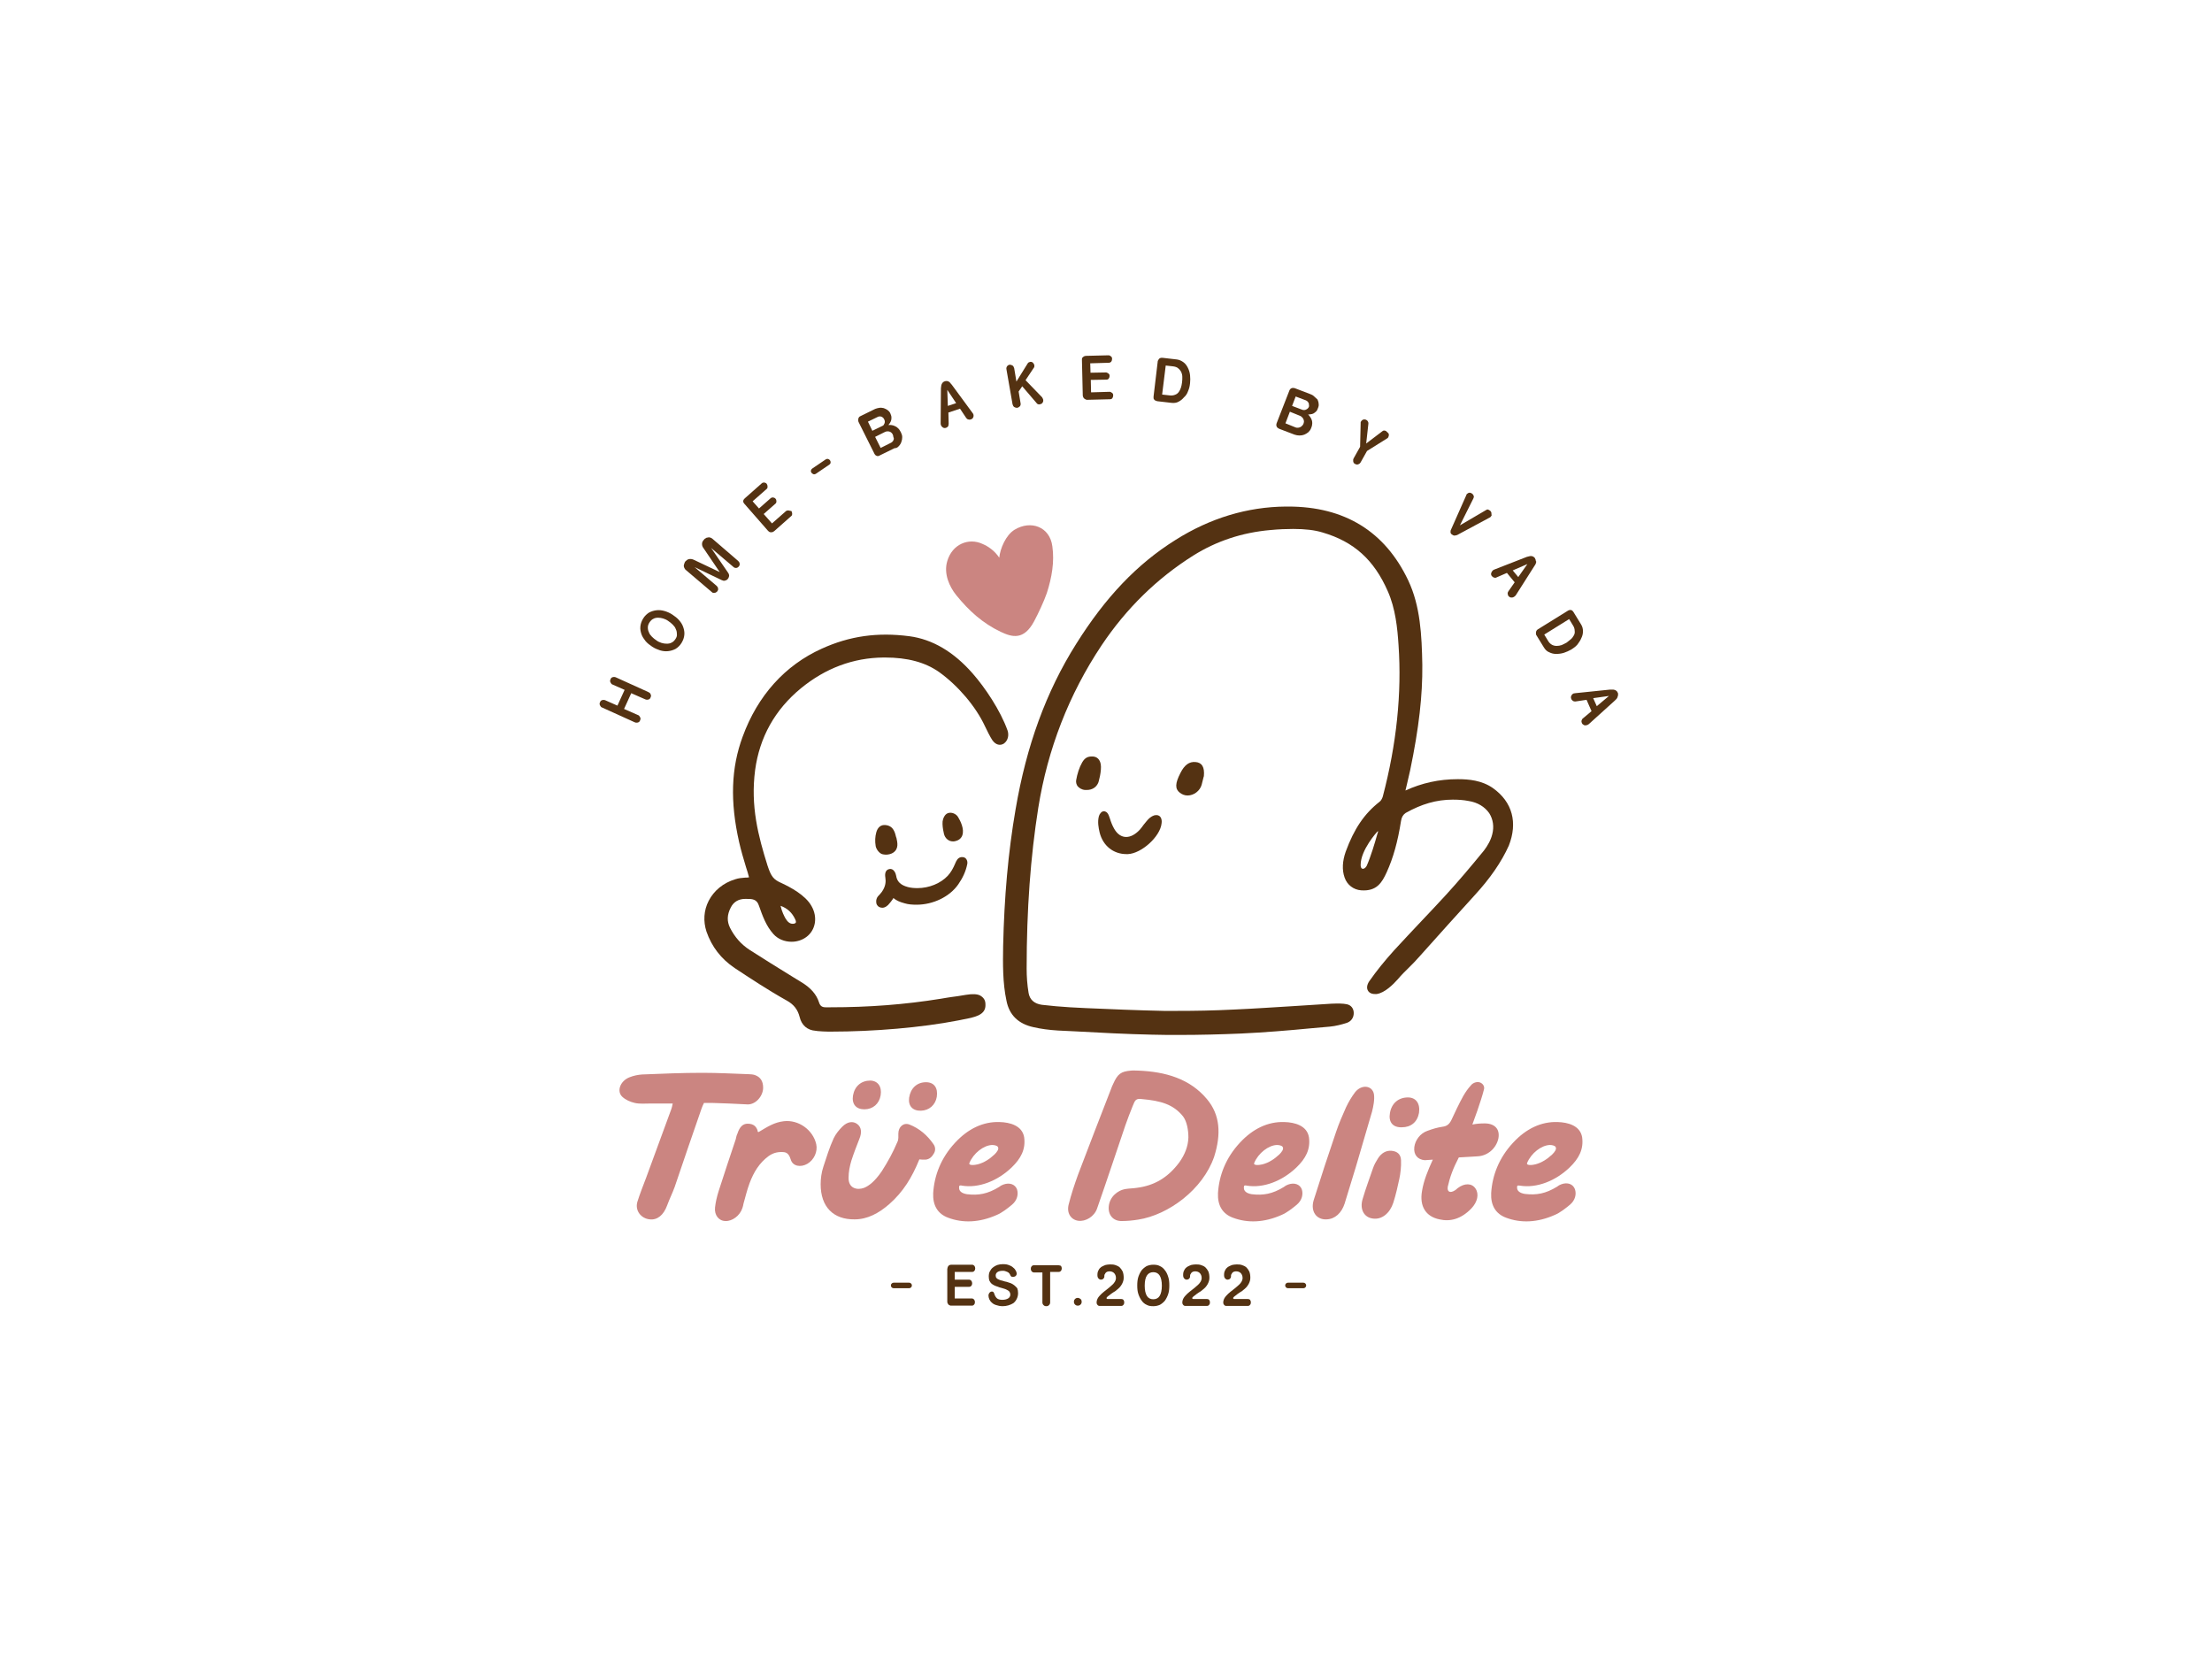<?xml version="1.0" encoding="UTF-8"?>
<!-- Generator: Adobe Illustrator 22.1.0, SVG Export Plug-In . SVG Version: 6.00 Build 0)  -->
<svg xmlns="http://www.w3.org/2000/svg" xmlns:xlink="http://www.w3.org/1999/xlink" version="1.1" id="Layer_1" x="0px" y="0px" viewBox="0 0 800 600" style="enable-background:new 0 0 800 600;" xml:space="preserve">
<style type="text/css">
	.st0{fill:#543212;}
	.st1{fill-rule:evenodd;clip-rule:evenodd;fill:#CB8581;}
</style>
<g>
	<g>
		<path class="st0" d="M234.5,250.3l-11.7-5.3c-0.4-0.2-0.8-0.2-1.2-0.1c-0.4,0.1-0.7,0.4-0.8,0.8c-0.2,0.4-0.2,0.7,0,1.1    c0.2,0.4,0.4,0.7,0.8,0.8l4.3,1.9l-2.6,5.7l-4.3-1.9c-0.4-0.2-0.8-0.2-1.2-0.1c-0.4,0.1-0.7,0.4-0.8,0.8c-0.2,0.4-0.2,0.7,0,1.1    c0.2,0.4,0.4,0.7,0.8,0.8l11.7,5.3c0.4,0.2,0.8,0.2,1.2,0.1c0.4-0.1,0.7-0.4,0.8-0.8c0.2-0.4,0.2-0.8,0-1.1    c-0.2-0.4-0.4-0.7-0.8-0.8l-5-2.2l2.6-5.7l5,2.2c0.4,0.2,0.8,0.2,1.2,0.1c0.4-0.1,0.7-0.4,0.8-0.8c0.2-0.4,0.2-0.8,0-1.1    C235.2,250.7,234.9,250.5,234.5,250.3z"></path>
		<path class="st0" d="M245.6,224.3c-0.7-0.8-1.5-1.4-2.4-2c-0.9-0.6-1.8-1-2.8-1.3c-1-0.3-2-0.4-2.9-0.3c-1,0.1-1.9,0.4-2.7,0.8    c-0.8,0.5-1.6,1.2-2.2,2.2c-0.6,1-0.9,1.9-1,2.9c-0.1,1,0.1,1.9,0.4,2.8c0.3,0.9,0.9,1.7,1.5,2.5c0.7,0.8,1.5,1.4,2.4,2    c0.9,0.6,1.9,1,2.8,1.3c1,0.3,2,0.4,2.9,0.3c1-0.1,1.9-0.4,2.7-0.8c0.8-0.5,1.6-1.2,2.2-2.2c0.6-1,0.9-1.9,1-2.9    c0.1-1-0.1-1.9-0.4-2.8C246.8,225.9,246.3,225.1,245.6,224.3z M244.3,231.1c-0.4,0.6-0.9,1.1-1.4,1.3c-0.5,0.3-1.1,0.4-1.8,0.4    c-0.6,0-1.3-0.1-1.9-0.3c-0.6-0.2-1.3-0.5-1.8-0.9c-0.6-0.4-1.1-0.8-1.6-1.3c-0.5-0.5-0.9-1-1.1-1.6c-0.3-0.6-0.4-1.1-0.4-1.8    c0-0.6,0.2-1.2,0.6-1.8c0.4-0.6,0.9-1.1,1.4-1.3c0.5-0.3,1.1-0.4,1.7-0.4c0.6,0,1.3,0.1,1.9,0.3c0.6,0.2,1.3,0.5,1.8,0.9    c0.6,0.4,1.1,0.8,1.6,1.3c0.5,0.5,0.9,1,1.1,1.6c0.3,0.6,0.4,1.1,0.4,1.8C244.9,229.9,244.7,230.5,244.3,231.1z"></path>
		<path class="st0" d="M257.6,194.8c-0.2-0.2-0.5-0.3-0.8-0.4c-0.3-0.1-0.6-0.1-0.8,0c-0.3,0-0.6,0.1-0.8,0.3    c-0.3,0.1-0.5,0.3-0.7,0.6c-0.4,0.4-0.6,0.9-0.6,1.4c0,0.5,0.1,1,0.5,1.5l5.9,8.7l-9.5-4.5c-0.5-0.2-1-0.3-1.6-0.2    c-0.5,0.1-0.9,0.4-1.3,0.8c-0.2,0.2-0.3,0.5-0.4,0.8c-0.1,0.3-0.2,0.6-0.2,0.8c0,0.3,0.1,0.6,0.2,0.8c0.1,0.3,0.3,0.5,0.5,0.7    l9.4,8c0.3,0.3,0.6,0.4,1,0.3c0.4,0,0.7-0.2,1-0.5c0.2-0.3,0.4-0.6,0.3-1c0-0.4-0.2-0.7-0.5-1l-8-6.8l9.8,4.7    c0.4,0.2,0.8,0.3,1.2,0.2c0.4-0.1,0.8-0.3,1-0.6c0.3-0.3,0.4-0.7,0.5-1.1c0-0.4-0.1-0.8-0.4-1.2l-6.1-8.9l8,6.8    c0.3,0.3,0.6,0.4,1,0.4c0.4,0,0.7-0.2,1-0.5c0.2-0.3,0.4-0.6,0.3-1c0-0.4-0.2-0.7-0.5-1L257.6,194.8z"></path>
		<path class="st0" d="M285.1,184.6c-0.4,0-0.7,0.1-0.9,0.3l-5,4.4l-3-3.4l4.2-3.7c0.3-0.2,0.4-0.5,0.4-0.9c0-0.4-0.1-0.7-0.3-0.9    c-0.2-0.3-0.5-0.4-0.9-0.5c-0.4,0-0.7,0.1-0.9,0.3l-4.2,3.7l-2.3-2.6l5-4.4c0.3-0.2,0.4-0.5,0.4-0.9c0-0.4-0.1-0.7-0.3-1    c-0.2-0.3-0.5-0.4-0.9-0.5c-0.4,0-0.7,0.1-0.9,0.3l-6.1,5.4c-0.2,0.2-0.4,0.4-0.5,0.6c-0.1,0.2-0.1,0.4-0.1,0.6    c0,0.2,0.1,0.4,0.2,0.5c0.1,0.2,0.2,0.3,0.3,0.4l8.4,9.6c0.2,0.2,0.4,0.4,0.6,0.5c0.2,0.1,0.4,0.1,0.6,0.1c0.2,0,0.4,0,0.6-0.1    c0.2-0.1,0.3-0.2,0.5-0.3l6.1-5.4c0.3-0.2,0.4-0.5,0.4-0.9c0-0.4-0.1-0.7-0.3-1C285.7,184.8,285.4,184.6,285.1,184.6z"></path>
		<path class="st0" d="M299.5,166c-0.3-0.1-0.5,0-0.8,0.1l-5,3.4c-0.2,0.2-0.4,0.4-0.4,0.7c-0.1,0.3,0,0.5,0.2,0.8    c0.2,0.2,0.4,0.4,0.7,0.5c0.3,0.1,0.5,0,0.8-0.1l5-3.4c0.2-0.2,0.4-0.4,0.4-0.7c0-0.3,0-0.5-0.2-0.8    C300,166.2,299.8,166.1,299.5,166z"></path>
		<path class="st0" d="M325.1,161.3c0.4-0.4,0.7-0.9,0.9-1.5c0.2-0.5,0.3-1.1,0.3-1.7c0-0.6-0.2-1.2-0.5-1.8    c-0.3-0.6-0.7-1.2-1.1-1.5c-0.4-0.4-0.8-0.6-1.3-0.8c-0.4-0.2-0.8-0.2-1.2-0.3c-0.4,0-0.7,0-0.9,0c0.2-0.2,0.4-0.5,0.6-0.8    c0.2-0.3,0.3-0.6,0.4-0.9c0.1-0.3,0.1-0.7,0.1-1.1c0-0.4-0.2-0.9-0.4-1.4c-0.2-0.5-0.6-0.9-1-1.2c-0.4-0.3-0.9-0.5-1.4-0.7    c-0.5-0.1-1-0.2-1.6-0.1c-0.5,0.1-1.1,0.2-1.5,0.4l-5.3,2.6c-0.3,0.1-0.5,0.3-0.6,0.5c-0.1,0.2-0.2,0.4-0.2,0.6c0,0.2,0,0.4,0,0.6    c0,0.2,0.1,0.3,0.1,0.4l5.7,11.4c0.1,0.3,0.3,0.4,0.4,0.6c0.2,0.1,0.3,0.2,0.5,0.3c0.2,0,0.4,0.1,0.6,0c0.2,0,0.4-0.1,0.5-0.2    l5.3-2.6C324.2,162.1,324.7,161.8,325.1,161.3z M315.5,155.8l-1.6-3.3l3.5-1.7c0.2-0.1,0.4-0.2,0.7-0.2c0.2,0,0.5,0,0.7,0.1    c0.2,0.1,0.4,0.2,0.6,0.4c0.2,0.2,0.3,0.4,0.4,0.6c0.1,0.2,0.2,0.5,0.2,0.7c0,0.2,0,0.5-0.1,0.7c-0.1,0.2-0.2,0.4-0.3,0.6    c-0.2,0.2-0.3,0.3-0.6,0.4L315.5,155.8z M323.2,159c-0.1,0.3-0.2,0.5-0.4,0.7c-0.2,0.2-0.4,0.4-0.7,0.5l-3.6,1.8l-2-4l3.6-1.8    c0.3-0.1,0.5-0.2,0.8-0.2c0.3,0,0.6,0,0.8,0.1c0.3,0.1,0.5,0.2,0.7,0.4c0.2,0.2,0.4,0.4,0.5,0.7c0.1,0.3,0.2,0.6,0.2,0.9    C323.3,158.4,323.3,158.7,323.2,159z"></path>
		<path class="st0" d="M343.1,153.2l-0.1-4l4.2-1.4l2.2,3.3c0.2,0.3,0.4,0.5,0.8,0.6c0.3,0.1,0.6,0.1,0.9,0c0.2-0.1,0.4-0.2,0.6-0.3    c0.1-0.2,0.2-0.3,0.3-0.5c0.1-0.2,0.1-0.4,0.1-0.6c0-0.2,0-0.4-0.1-0.5c-0.1-0.2-0.1-0.3-0.3-0.5l-7.5-10.2    c-0.2-0.2-0.4-0.4-0.5-0.6c-0.2-0.2-0.4-0.4-0.6-0.5c-0.2-0.1-0.4-0.2-0.7-0.2c-0.2,0-0.5,0-0.7,0.1c-0.3,0.1-0.5,0.2-0.7,0.4    c-0.2,0.2-0.3,0.4-0.4,0.6c-0.1,0.2-0.2,0.5-0.2,0.7c0,0.3-0.1,0.6-0.1,0.8l-0.1,12.7c0,0.2,0,0.4,0.1,0.6    c0.1,0.4,0.4,0.7,0.7,0.9c0.3,0.2,0.7,0.3,1.2,0.1c0.3-0.1,0.5-0.3,0.7-0.5C343,153.9,343.1,153.6,343.1,153.2z M345.8,145.8l-3,1    l-0.2-5.8L345.8,145.8z"></path>
		<path class="st0" d="M375,145.9c0.2,0.2,0.3,0.3,0.5,0.3c0.2,0.1,0.4,0.1,0.6,0c0.2,0,0.4-0.1,0.6-0.2c0.2-0.1,0.3-0.3,0.4-0.4    c0.1-0.2,0.1-0.3,0.2-0.5c0-0.2,0-0.3,0-0.5c-0.1-0.3-0.2-0.6-0.4-0.9l-6-6.2l3-4.5c0.2-0.2,0.2-0.5,0.2-0.9    c-0.1-0.4-0.3-0.7-0.6-1c-0.3-0.2-0.7-0.3-1-0.2c-0.4,0.1-0.6,0.2-0.8,0.5l-4.1,6.6l-0.8-4.8c-0.1-0.4-0.3-0.8-0.6-1    c-0.3-0.2-0.7-0.3-1.1-0.3c-0.4,0.1-0.7,0.3-0.9,0.6c-0.2,0.3-0.3,0.7-0.2,1.1l2.2,12.6c0.1,0.4,0.3,0.8,0.6,1    c0.3,0.2,0.7,0.3,1.1,0.3c0.4-0.1,0.7-0.3,1-0.6c0.2-0.3,0.3-0.7,0.2-1.1l-0.7-4.2l1.3-1.9L375,145.9z"></path>
		<path class="st0" d="M402.3,144c0.2-0.3,0.3-0.6,0.3-1c0-0.4-0.1-0.7-0.4-0.9c-0.3-0.2-0.5-0.4-0.9-0.4l-6.7,0.2l-0.1-4.5l5.6-0.1    c0.4,0,0.7-0.1,0.9-0.4c0.2-0.3,0.3-0.6,0.3-0.9c0-0.4-0.1-0.7-0.4-0.9s-0.6-0.4-0.9-0.4l-5.6,0.1l-0.1-3.4l6.7-0.2    c0.3,0,0.6-0.1,0.9-0.4c0.2-0.3,0.3-0.6,0.3-1c0-0.4-0.1-0.7-0.4-0.9c-0.2-0.2-0.5-0.4-0.9-0.4l-8.1,0.2c-0.3,0-0.6,0.1-0.8,0.2    c-0.2,0.1-0.3,0.3-0.5,0.4c-0.1,0.2-0.2,0.3-0.2,0.5c0,0.2,0,0.3,0,0.5l0.3,12.7c0,0.3,0.1,0.5,0.2,0.7c0.1,0.2,0.2,0.4,0.4,0.5    c0.2,0.1,0.3,0.2,0.5,0.3c0.2,0.1,0.4,0.1,0.5,0.1l8.1-0.2C401.8,144.4,402.1,144.3,402.3,144z"></path>
		<path class="st0" d="M429.7,141.4c0.4-0.9,0.6-1.8,0.7-2.8c0.1-1,0.1-1.9,0-2.9c-0.1-1-0.4-1.9-0.8-2.7c-0.4-0.8-0.9-1.5-1.6-2    c-0.7-0.5-1.5-0.9-2.4-1l-5.2-0.6c-0.3,0-0.6,0-0.8,0.1c-0.2,0.1-0.4,0.2-0.5,0.4c-0.1,0.2-0.2,0.3-0.3,0.5    c-0.1,0.2-0.1,0.3-0.1,0.4l-1.5,12.6c0,0.3,0,0.5,0,0.7c0.1,0.2,0.2,0.4,0.3,0.5c0.1,0.1,0.3,0.3,0.5,0.3c0.2,0.1,0.3,0.1,0.5,0.2    l5.2,0.6c0.9,0.1,1.8,0,2.5-0.4c0.8-0.4,1.4-0.9,2-1.6C428.9,143.1,429.4,142.3,429.7,141.4z M427.5,138.3    c-0.1,0.7-0.2,1.3-0.4,1.9c-0.2,0.6-0.5,1.2-0.8,1.6c-0.4,0.5-0.8,0.8-1.4,1c-0.5,0.2-1.2,0.3-1.9,0.2l-2.7-0.3l1.3-10.5l2.7,0.3    c0.7,0.1,1.4,0.3,1.8,0.7c0.5,0.4,0.8,0.8,1.1,1.3c0.2,0.5,0.4,1.1,0.4,1.8C427.6,137,427.6,137.6,427.5,138.3z"></path>
		<path class="st0" d="M475.2,143.3c-0.4-0.4-0.9-0.6-1.4-0.8l-5.5-2.1c-0.3-0.1-0.5-0.1-0.8-0.1c-0.2,0-0.4,0.1-0.6,0.2    c-0.2,0.1-0.3,0.3-0.4,0.4c-0.1,0.2-0.2,0.3-0.2,0.4l-4.6,11.8c-0.1,0.3-0.1,0.5-0.1,0.7c0,0.2,0.1,0.4,0.2,0.6    c0.1,0.2,0.2,0.3,0.4,0.4c0.1,0.1,0.3,0.2,0.5,0.3l5.5,2.1c0.6,0.2,1.2,0.3,1.8,0.3c0.6,0,1.2-0.1,1.7-0.3c0.5-0.2,1-0.5,1.5-0.9    c0.4-0.4,0.8-0.9,1-1.5c0.3-0.7,0.4-1.3,0.4-1.8c0-0.5-0.1-1-0.3-1.4c-0.2-0.4-0.4-0.8-0.6-1c-0.2-0.3-0.4-0.5-0.6-0.7    c0.3,0,0.6,0,1-0.1c0.3,0,0.6-0.1,1-0.3c0.3-0.2,0.6-0.4,0.9-0.7c0.3-0.3,0.5-0.7,0.7-1.3c0.2-0.5,0.3-1,0.2-1.5    c0-0.5-0.2-1-0.4-1.5C475.9,144,475.6,143.6,475.2,143.3z M471.4,153.3c-0.1,0.3-0.3,0.5-0.5,0.7c-0.2,0.2-0.4,0.4-0.7,0.5    c-0.3,0.1-0.5,0.2-0.8,0.2c-0.3,0-0.6,0-0.8-0.1l-3.7-1.5l1.6-4.2l3.7,1.5c0.3,0.1,0.5,0.3,0.7,0.5c0.2,0.2,0.4,0.4,0.5,0.7    c0.1,0.3,0.2,0.5,0.2,0.8C471.6,152.7,471.5,153,471.4,153.3z M473.4,147.1c-0.1,0.2-0.2,0.4-0.4,0.6c-0.2,0.2-0.4,0.3-0.6,0.4    c-0.2,0.1-0.4,0.2-0.7,0.2c-0.2,0-0.5,0-0.7-0.1l-3.7-1.4l1.3-3.4l3.7,1.4c0.2,0.1,0.4,0.2,0.6,0.4c0.2,0.2,0.3,0.4,0.4,0.6    c0.1,0.2,0.1,0.4,0.1,0.7C473.5,146.6,473.4,146.8,473.4,147.1z"></path>
		<path class="st0" d="M501.6,156.2c-0.1-0.1-0.2-0.2-0.3-0.3c-0.2-0.1-0.5-0.2-0.7-0.2c-0.3,0-0.5,0.1-0.7,0.3l-5.8,4.4l0.8-7.2    c0-0.3,0-0.5-0.2-0.8c-0.1-0.2-0.3-0.4-0.5-0.5c-0.3-0.2-0.5-0.2-0.7-0.2c-0.2,0-0.4,0-0.6,0.1c-0.2,0.1-0.3,0.2-0.4,0.3    c-0.1,0.1-0.2,0.2-0.3,0.4c-0.1,0.1-0.1,0.2-0.1,0.3c0,0.1,0,0.2,0,0.3l-0.2,8.5l-2.3,4.1c-0.1,0.1-0.1,0.3-0.2,0.5    c0,0.2,0,0.4,0,0.6c0,0.2,0.1,0.4,0.2,0.6c0.1,0.2,0.3,0.3,0.5,0.4c0.2,0.1,0.4,0.2,0.6,0.2c0.2,0,0.4,0,0.6-0.1    c0.2-0.1,0.3-0.2,0.5-0.3c0.1-0.1,0.2-0.3,0.3-0.4l2.3-4.1l7.2-4.5c0.1-0.1,0.2-0.1,0.3-0.2c0.1-0.1,0.1-0.2,0.2-0.3    c0.1-0.3,0.2-0.5,0.2-0.7c0-0.2,0-0.4-0.1-0.6C501.9,156.5,501.8,156.3,501.6,156.2z"></path>
		<path class="st0" d="M539.4,185.8c0-0.2,0-0.4-0.1-0.6c-0.1-0.2-0.2-0.4-0.4-0.5c-0.2-0.2-0.5-0.3-0.7-0.4c-0.3-0.1-0.5,0-0.8,0.2    L528,190l4.9-9.8c0.1-0.3,0.2-0.5,0.1-0.8c-0.1-0.3-0.2-0.5-0.4-0.7c-0.2-0.2-0.4-0.3-0.6-0.4c-0.2-0.1-0.4-0.1-0.6-0.1    c-0.2,0-0.4,0.1-0.5,0.2c-0.2,0.1-0.3,0.2-0.4,0.3c-0.1,0.1-0.2,0.2-0.2,0.4l-5.5,12.4c-0.2,0.3-0.2,0.7-0.2,1    c0,0.3,0.2,0.6,0.5,0.8c0.3,0.2,0.6,0.4,0.9,0.4c0.3,0,0.6-0.1,1-0.2l11.9-6.4c0.1-0.1,0.2-0.1,0.3-0.3c0.1-0.1,0.2-0.3,0.3-0.5    C539.4,186.2,539.4,186,539.4,185.8z"></path>
		<path class="st0" d="M555.4,202.5c-0.1-0.2-0.2-0.5-0.3-0.7c-0.2-0.2-0.4-0.4-0.6-0.5c-0.2-0.1-0.5-0.2-0.7-0.2    c-0.2,0-0.5,0-0.8,0.1c-0.3,0.1-0.5,0.1-0.8,0.2l-11.8,4.6c-0.2,0.1-0.4,0.2-0.5,0.3c-0.3,0.3-0.5,0.6-0.6,1    c-0.1,0.4,0,0.8,0.3,1.1c0.2,0.2,0.4,0.4,0.8,0.5c0.3,0.1,0.6,0.1,0.9-0.1l3.7-1.6l2.8,3.4l-2.3,3.3c-0.2,0.3-0.3,0.6-0.2,0.9    c0,0.3,0.1,0.6,0.3,0.8c0.2,0.2,0.3,0.3,0.5,0.4c0.2,0.1,0.4,0.1,0.6,0.1c0.2,0,0.4,0,0.6-0.1c0.2-0.1,0.3-0.2,0.5-0.3    c0.1-0.1,0.3-0.3,0.4-0.4l6.8-10.7c0.2-0.2,0.3-0.5,0.4-0.7c0.1-0.3,0.2-0.5,0.2-0.8C555.4,202.9,555.4,202.7,555.4,202.5z     M549.1,208.7l-2-2.4l5.3-2.3L549.1,208.7z"></path>
		<path class="st0" d="M571.9,230.8c0.4-0.8,0.6-1.6,0.6-2.5c0-0.9-0.2-1.7-0.7-2.5l-2.7-4.4c-0.2-0.3-0.3-0.4-0.5-0.6    c-0.2-0.1-0.4-0.2-0.6-0.2c-0.2,0-0.4,0-0.6,0.1c-0.2,0.1-0.3,0.1-0.4,0.2l-10.8,6.7c-0.2,0.1-0.4,0.3-0.5,0.5    c-0.1,0.2-0.2,0.4-0.2,0.6c0,0.2,0,0.4,0,0.6c0,0.2,0.1,0.4,0.2,0.5l2.7,4.4c0.5,0.8,1.1,1.4,1.9,1.7c0.8,0.4,1.6,0.6,2.5,0.6    c0.9,0,1.8-0.1,2.8-0.4c0.9-0.3,1.8-0.7,2.7-1.2c0.8-0.5,1.6-1.1,2.2-1.8C571,232.4,571.6,231.6,571.9,230.8z M569.2,229.8    c-0.3,0.5-0.6,1-1.1,1.4c-0.5,0.4-1,0.8-1.5,1.2c-0.6,0.3-1.1,0.6-1.8,0.9c-0.6,0.2-1.2,0.3-1.8,0.3c-0.6,0-1.1-0.1-1.7-0.4    c-0.5-0.3-1-0.7-1.4-1.4l-1.4-2.3l9-5.6l1.4,2.3c0.4,0.6,0.6,1.3,0.6,1.9C569.6,228.7,569.5,229.3,569.2,229.8z"></path>
		<path class="st0" d="M585,250.4c-0.1-0.3-0.3-0.5-0.5-0.6c-0.2-0.2-0.4-0.3-0.6-0.3c-0.2-0.1-0.5-0.1-0.8-0.1c-0.3,0-0.6,0-0.8,0    l-12.6,1.3c-0.2,0-0.4,0.1-0.6,0.1c-0.4,0.2-0.6,0.4-0.8,0.8c-0.2,0.4-0.2,0.8,0,1.2c0.1,0.3,0.3,0.5,0.6,0.7    c0.3,0.2,0.6,0.2,0.9,0.2l4-0.6l1.8,4.1l-3.1,2.6c-0.3,0.2-0.4,0.5-0.5,0.8c-0.1,0.3,0,0.6,0.1,0.9c0.1,0.2,0.2,0.4,0.4,0.5    c0.2,0.1,0.3,0.2,0.5,0.3c0.2,0,0.4,0.1,0.6,0c0.2,0,0.4-0.1,0.5-0.1c0.2-0.1,0.3-0.2,0.5-0.3l9.4-8.5c0.2-0.2,0.4-0.4,0.6-0.6    c0.2-0.2,0.3-0.4,0.4-0.7c0.1-0.2,0.1-0.5,0.2-0.7C585.2,250.9,585.2,250.6,585,250.4z M577.5,255.4l-1.3-2.9l5.7-0.8L577.5,255.4    z"></path>
		<path class="st0" d="M328.8,463.9h-5.6c-0.3,0-0.5,0.1-0.7,0.3c-0.2,0.2-0.3,0.4-0.3,0.7c0,0.3,0.1,0.5,0.3,0.7    c0.2,0.2,0.4,0.3,0.7,0.3h5.6c0.3,0,0.5-0.1,0.7-0.3c0.2-0.2,0.3-0.4,0.3-0.7c0-0.3-0.1-0.5-0.3-0.7    C329.3,464,329.1,463.9,328.8,463.9z"></path>
		<path class="st0" d="M351.6,460c0.3,0,0.6-0.1,0.8-0.4c0.2-0.2,0.3-0.5,0.3-0.9c0-0.3-0.1-0.6-0.3-0.9c-0.2-0.2-0.5-0.4-0.8-0.4    H344c-0.3,0-0.5,0.1-0.7,0.2c-0.2,0.1-0.3,0.2-0.4,0.4c-0.1,0.2-0.2,0.3-0.2,0.5c0,0.2-0.1,0.3-0.1,0.4v11.7c0,0.3,0,0.5,0.1,0.7    c0.1,0.2,0.2,0.3,0.3,0.5c0.1,0.1,0.3,0.2,0.5,0.3c0.2,0.1,0.3,0.1,0.5,0.1h7.5c0.3,0,0.6-0.1,0.8-0.4c0.2-0.2,0.3-0.5,0.3-0.9    c0-0.3-0.1-0.6-0.3-0.9c-0.2-0.2-0.5-0.4-0.8-0.4h-6.2v-4.2h5.2c0.3,0,0.6-0.1,0.8-0.4c0.2-0.2,0.3-0.5,0.3-0.9    c0-0.3-0.1-0.6-0.3-0.9c-0.2-0.2-0.5-0.4-0.8-0.4h-5.2V460H351.6z"></path>
		<path class="st0" d="M366.9,464.9c-0.4-0.3-0.8-0.6-1.3-0.8c-0.5-0.2-1-0.3-1.5-0.5c-0.5-0.1-1-0.2-1.5-0.4    c-0.5-0.1-0.9-0.2-1.3-0.4c-0.4-0.2-0.7-0.3-0.9-0.6c-0.2-0.2-0.3-0.5-0.3-0.9c0-0.5,0.2-0.9,0.6-1.2c0.4-0.3,1-0.5,1.9-0.5    c0.3,0,0.6,0,0.9,0.1c0.3,0.1,0.6,0.2,0.8,0.3c0.3,0.1,0.5,0.3,0.7,0.5c0.2,0.2,0.3,0.5,0.4,0.7c0.1,0.2,0.2,0.4,0.4,0.5    c0.2,0.1,0.3,0.1,0.6,0.1c0.2,0,0.3,0,0.5-0.1c0.2-0.1,0.3-0.1,0.4-0.2c0.1-0.1,0.2-0.2,0.3-0.4c0.1-0.2,0.1-0.3,0.1-0.5    c0-0.3-0.1-0.6-0.3-1c-0.2-0.4-0.5-0.8-0.9-1.1c-0.4-0.4-0.9-0.7-1.5-0.9c-0.6-0.3-1.4-0.4-2.3-0.4c-0.7,0-1.4,0.1-2,0.3    c-0.6,0.2-1.1,0.5-1.6,0.9c-0.5,0.4-0.8,0.8-1.1,1.4c-0.3,0.5-0.4,1.2-0.4,1.9c0,0.6,0.1,1.2,0.3,1.6c0.2,0.4,0.5,0.8,0.9,1.1    c0.4,0.3,0.8,0.5,1.3,0.7c0.5,0.2,1,0.3,1.4,0.5c0.5,0.1,1,0.3,1.4,0.4c0.5,0.1,0.9,0.3,1.3,0.5c0.4,0.2,0.7,0.4,0.9,0.7    c0.2,0.3,0.3,0.6,0.3,1c0,0.6-0.3,1.1-0.8,1.4c-0.5,0.3-1.2,0.5-2.1,0.5c-0.9,0-1.6-0.2-2-0.6c-0.4-0.4-0.7-0.9-0.9-1.6    c-0.1-0.3-0.2-0.4-0.3-0.6c-0.2-0.1-0.3-0.2-0.5-0.2c-0.2,0-0.3,0-0.5,0.1c-0.2,0.1-0.3,0.2-0.4,0.3c-0.1,0.1-0.2,0.3-0.3,0.5    c-0.1,0.2-0.1,0.4-0.1,0.6c0,0.4,0.1,0.8,0.3,1.3c0.2,0.4,0.5,0.9,0.9,1.2c0.4,0.4,0.9,0.7,1.6,0.9c0.6,0.2,1.4,0.4,2.3,0.4    c0.7,0,1.4-0.1,2.1-0.3c0.7-0.2,1.3-0.5,1.8-0.8c0.5-0.4,0.9-0.9,1.2-1.5c0.3-0.6,0.5-1.3,0.5-2.1c0-0.7-0.1-1.3-0.3-1.8    C367.6,465.6,367.3,465.2,366.9,464.9z"></path>
		<path class="st0" d="M382.8,457.6h-8.9c-0.3,0-0.6,0.1-0.8,0.4c-0.2,0.2-0.3,0.5-0.3,0.9c0,0.3,0.1,0.6,0.3,0.9    c0.2,0.2,0.5,0.4,0.8,0.4h3.1v10.8c0,0.4,0.1,0.7,0.4,1c0.3,0.3,0.6,0.4,1,0.4c0.4,0,0.7-0.1,1-0.4c0.3-0.3,0.4-0.6,0.4-1V460h3.1    c0.3,0,0.6-0.1,0.8-0.4c0.2-0.2,0.3-0.5,0.3-0.9c0-0.3-0.1-0.6-0.3-0.9C383.4,457.7,383.1,457.6,382.8,457.6z"></path>
		<path class="st0" d="M389.8,469.4c-0.4,0-0.7,0.1-1,0.4c-0.3,0.3-0.4,0.6-0.4,1c0,0.4,0.1,0.7,0.4,1c0.3,0.3,0.6,0.4,1,0.4    c0.4,0,0.7-0.1,1-0.4c0.3-0.3,0.4-0.6,0.4-1c0-0.4-0.1-0.7-0.4-1C390.5,469.6,390.2,469.4,389.8,469.4z"></path>
		<path class="st0" d="M405.5,469.8h-4.8c-0.2,0-0.4,0-0.4-0.1c-0.1,0-0.1-0.1-0.1-0.2c0-0.1,0-0.2,0.1-0.3c0.1-0.1,0.2-0.2,0.3-0.3    c0.1-0.1,0.3-0.2,0.4-0.3c0.1-0.1,0.3-0.2,0.4-0.3c0.2-0.2,0.5-0.4,0.8-0.6c0.3-0.2,0.7-0.5,1.1-0.7c0.4-0.3,0.7-0.6,1.1-0.9    c0.4-0.3,0.7-0.7,1-1.1c0.3-0.4,0.5-0.8,0.7-1.3c0.2-0.5,0.3-1,0.3-1.5c0-0.9-0.1-1.7-0.4-2.4c-0.3-0.6-0.7-1.1-1.1-1.5    c-0.5-0.4-1-0.6-1.6-0.8c-0.6-0.2-1.3-0.2-1.9-0.2c-0.6,0-1.1,0.1-1.6,0.2c-0.5,0.2-1,0.4-1.5,0.7c-0.4,0.3-0.8,0.7-1,1.2    c-0.3,0.5-0.4,1-0.4,1.7c0,0.3,0,0.5,0.1,0.8c0.1,0.2,0.2,0.4,0.3,0.5c0.1,0.1,0.3,0.2,0.4,0.3c0.2,0.1,0.3,0.1,0.5,0.1    c0.3,0,0.6-0.1,0.8-0.3c0.2-0.2,0.4-0.4,0.4-0.8c0-0.4,0-0.7,0.2-0.9c0.1-0.2,0.2-0.4,0.4-0.6c0.2-0.1,0.4-0.3,0.6-0.3    c0.2-0.1,0.5-0.1,0.7-0.1c0.6,0,1.2,0.2,1.6,0.6c0.4,0.4,0.7,1,0.7,1.8c0,0.5-0.2,1.1-0.5,1.5c-0.3,0.5-0.8,1-1.3,1.4    c-0.5,0.5-1.1,0.9-1.7,1.4c-0.6,0.5-1.2,0.9-1.7,1.4c-0.5,0.5-1,1-1.3,1.5c-0.3,0.5-0.5,1.1-0.5,1.7c0,0.3,0.1,0.6,0.3,0.8    c0.2,0.3,0.5,0.4,0.8,0.4h7.8c0.3,0,0.6-0.1,0.8-0.4c0.2-0.2,0.3-0.5,0.3-0.9c0-0.3-0.1-0.6-0.3-0.9    C406.1,469.9,405.8,469.8,405.5,469.8z"></path>
		<path class="st0" d="M421.3,459.4c-0.5-0.7-1.1-1.2-1.8-1.5c-0.7-0.4-1.5-0.5-2.4-0.5c-0.9,0-1.7,0.2-2.4,0.5    c-0.7,0.4-1.3,0.9-1.8,1.5c-0.5,0.7-0.9,1.5-1.2,2.4c-0.3,0.9-0.4,2-0.4,3.1c0,1.2,0.1,2.2,0.4,3.1c0.3,0.9,0.7,1.7,1.2,2.4    c0.5,0.7,1.1,1.2,1.8,1.5c0.7,0.4,1.5,0.5,2.4,0.5c0.9,0,1.7-0.2,2.4-0.5c0.7-0.4,1.3-0.9,1.8-1.5c0.5-0.7,0.9-1.5,1.2-2.4    c0.3-0.9,0.4-2,0.4-3.1c0-1.2-0.1-2.2-0.4-3.1C422.2,460.8,421.8,460,421.3,459.4z M419.4,468.7c-0.5,0.8-1.3,1.2-2.3,1.2    c-1,0-1.8-0.4-2.3-1.2c-0.5-0.8-0.8-2-0.8-3.7c0-1.7,0.3-3,0.8-3.7c0.5-0.8,1.3-1.2,2.3-1.2c1,0,1.8,0.4,2.3,1.2    c0.5,0.8,0.8,2,0.8,3.7C420.2,466.6,419.9,467.9,419.4,468.7z"></path>
		<path class="st0" d="M436.5,469.8h-4.8c-0.2,0-0.4,0-0.4-0.1c-0.1,0-0.1-0.1-0.1-0.2c0-0.1,0-0.2,0.1-0.3c0.1-0.1,0.2-0.2,0.3-0.3    c0.1-0.1,0.3-0.2,0.4-0.3c0.1-0.1,0.3-0.2,0.4-0.3c0.2-0.2,0.5-0.4,0.8-0.6c0.3-0.2,0.7-0.5,1.1-0.7c0.4-0.3,0.7-0.6,1.1-0.9    c0.4-0.3,0.7-0.7,1-1.1c0.3-0.4,0.5-0.8,0.7-1.3s0.3-1,0.3-1.5c0-0.9-0.1-1.7-0.4-2.4c-0.3-0.6-0.7-1.1-1.1-1.5    c-0.5-0.4-1-0.6-1.6-0.8c-0.6-0.2-1.3-0.2-1.9-0.2c-0.6,0-1.1,0.1-1.6,0.2c-0.5,0.2-1,0.4-1.5,0.7c-0.4,0.3-0.8,0.7-1,1.2    c-0.3,0.5-0.4,1-0.4,1.7c0,0.3,0,0.5,0.1,0.8c0.1,0.2,0.2,0.4,0.3,0.5c0.1,0.1,0.3,0.2,0.4,0.3c0.2,0.1,0.3,0.1,0.5,0.1    c0.3,0,0.6-0.1,0.8-0.3c0.2-0.2,0.4-0.4,0.4-0.8c0-0.4,0-0.7,0.2-0.9c0.1-0.2,0.2-0.4,0.4-0.6c0.2-0.1,0.4-0.3,0.6-0.3    c0.2-0.1,0.5-0.1,0.7-0.1c0.6,0,1.2,0.2,1.6,0.6c0.4,0.4,0.7,1,0.7,1.8c0,0.5-0.2,1.1-0.5,1.5c-0.3,0.5-0.8,1-1.3,1.4    c-0.5,0.5-1.1,0.9-1.7,1.4c-0.6,0.5-1.2,0.9-1.7,1.4c-0.5,0.5-1,1-1.3,1.5c-0.3,0.5-0.5,1.1-0.5,1.7c0,0.3,0.1,0.6,0.3,0.8    c0.2,0.3,0.5,0.4,0.8,0.4h7.8c0.3,0,0.6-0.1,0.8-0.4c0.2-0.2,0.3-0.5,0.3-0.9c0-0.3-0.1-0.6-0.3-0.9    C437.1,469.9,436.8,469.8,436.5,469.8z"></path>
		<path class="st0" d="M451.3,469.8h-4.8c-0.2,0-0.4,0-0.4-0.1c-0.1,0-0.1-0.1-0.1-0.2c0-0.1,0-0.2,0.1-0.3c0.1-0.1,0.2-0.2,0.3-0.3    c0.1-0.1,0.3-0.2,0.4-0.3c0.1-0.1,0.3-0.2,0.4-0.3c0.2-0.2,0.5-0.4,0.8-0.6c0.3-0.2,0.7-0.5,1.1-0.7c0.4-0.3,0.7-0.6,1.1-0.9    c0.4-0.3,0.7-0.7,1-1.1c0.3-0.4,0.5-0.8,0.7-1.3c0.2-0.5,0.3-1,0.3-1.5c0-0.9-0.1-1.7-0.4-2.4c-0.3-0.6-0.7-1.1-1.1-1.5    c-0.5-0.4-1-0.6-1.6-0.8c-0.6-0.2-1.2-0.2-1.9-0.2c-0.6,0-1.1,0.1-1.6,0.2c-0.5,0.2-1,0.4-1.5,0.7c-0.4,0.3-0.8,0.7-1,1.2    c-0.3,0.5-0.4,1-0.4,1.7c0,0.3,0,0.5,0.1,0.8c0.1,0.2,0.2,0.4,0.3,0.5c0.1,0.1,0.3,0.2,0.4,0.3c0.2,0.1,0.3,0.1,0.5,0.1    c0.3,0,0.6-0.1,0.8-0.3c0.2-0.2,0.4-0.4,0.4-0.8c0-0.4,0-0.7,0.2-0.9c0.1-0.2,0.2-0.4,0.4-0.6c0.2-0.1,0.4-0.3,0.6-0.3    c0.2-0.1,0.5-0.1,0.7-0.1c0.6,0,1.2,0.2,1.6,0.6c0.4,0.4,0.7,1,0.7,1.8c0,0.5-0.2,1.1-0.5,1.5c-0.3,0.5-0.8,1-1.3,1.4    c-0.5,0.5-1.1,0.9-1.7,1.4c-0.6,0.5-1.2,0.9-1.7,1.4c-0.5,0.5-1,1-1.3,1.5c-0.3,0.5-0.5,1.1-0.5,1.7c0,0.3,0.1,0.6,0.3,0.8    c0.2,0.3,0.5,0.4,0.8,0.4h7.8c0.3,0,0.6-0.1,0.8-0.4c0.2-0.2,0.3-0.5,0.3-0.9c0-0.3-0.1-0.6-0.3-0.9    C451.9,469.9,451.6,469.8,451.3,469.8z"></path>
		<path class="st0" d="M471.4,463.9h-5.6c-0.3,0-0.5,0.1-0.7,0.3c-0.2,0.2-0.3,0.4-0.3,0.7c0,0.3,0.1,0.5,0.3,0.7    c0.2,0.2,0.4,0.3,0.7,0.3h5.6c0.3,0,0.5-0.1,0.7-0.3c0.2-0.2,0.3-0.4,0.3-0.7c0-0.3-0.1-0.5-0.3-0.7    C471.9,464,471.7,463.9,471.4,463.9z"></path>
	</g>
	<g>
		<path class="st0" d="M539.9,285c-4-2.8-8.8-3.2-12.5-3.2l-0.2,0c-6.8,0-13,1.4-18.9,4.1c0.2-0.7,0.3-1.4,0.5-2.1    c0.4-1.8,0.8-3.5,1.2-5.2c3.2-15.4,4.5-27.1,4.4-38.1c-0.2-10.8-0.7-21.3-5.1-30.6c-8.4-17.7-23-26.7-43.4-26.7l-0.8,0    c-14,0.1-27.5,4.2-40,12.1c-13.9,8.7-25.3,20.7-35.9,37.6c-10.9,17.3-18,36.9-21.9,59.8c-2.7,15.6-4.1,31.8-4.5,49.4    c-0.1,6.4-0.2,13.3,1.2,19.8c1,5.2,4.3,8.4,9.8,9.6c2.6,0.6,5.6,1,8.8,1.2c2.1,0.1,4.1,0.2,6.2,0.3c9.1,0.5,18.5,1,27.8,1.2    c3.3,0.1,6.6,0.1,9.9,0.1c7.5,0,15-0.2,22.2-0.5c8.5-0.4,17.1-1.1,25.4-1.9c2.3-0.2,4.5-0.4,6.8-0.6c2.2-0.2,4.4-0.8,6-1.3    c1.7-0.5,2.7-1.9,2.7-3.6c0-1.7-1-2.9-2.5-3.2c-1.4-0.3-3.1-0.3-5.6-0.2c-4.7,0.3-9.4,0.6-14.1,0.9c-6.8,0.4-13.9,0.9-20.8,1.2    c-7.9,0.4-14.4,0.5-20.6,0.5c-1.7,0-3.5,0-5.2,0c-9.4-0.2-18.8-0.6-28-1l-5.8-0.3c-3.3-0.2-6.8-0.5-10.2-0.9    c-2.8-0.4-4.4-1.9-4.8-4.3c-0.5-3-0.7-5.9-0.7-8.8c0-21.4,1.4-40.4,4.2-58.1c3.4-21.3,11.1-41.1,22.9-58.8    c8.9-13.3,20-24.2,33.2-32.5c8.3-5.2,17.6-8.3,27.8-9.2c3.1-0.3,5.9-0.4,8.3-0.4c4.3,0,7.8,0.4,10.7,1.3    c11.2,3.3,18.5,9.8,23.5,21.2c2.8,6.3,3.5,13.4,3.9,19.5c1.2,17.4-0.7,35.8-5.7,54.8c-0.2,0.6-0.6,1.5-1.2,1.9    c-5.5,4.3-9.2,9.8-12.2,18c-1.2,3.4-1.4,6.6-0.4,9.4c0.9,2.6,3.2,4.4,6,4.6c5.6,0.4,7.5-2.8,9.2-6.5c2.4-5.3,4-11,5.2-18.6    c0.2-1.4,0.8-2.3,1.7-2.9c5.7-3.2,11.1-4.8,17-4.8c1.9,0,3.8,0.1,5.8,0.5c3.2,0.5,5.8,2.1,7.4,4.4c1.4,2.2,1.8,4.9,1.1,7.6    c-0.5,2.1-1.7,4.2-3,5.9c-4.9,6-9.4,11.3-13.7,16c-2.9,3.2-5.9,6.3-8.8,9.4c-3.3,3.5-6.7,7.1-10,10.7c-3.5,3.9-6.2,7.2-9,11.2    c-0.8,1.2-1,2.4-0.5,3.3c0.4,0.8,1.3,1.3,2.5,1.3l0,0c0.2,0,0.4,0,0.7,0c2.9-0.4,6-3.5,7.6-5.3c1.4-1.7,2.8-3,4.2-4.4    c1.2-1.2,2.4-2.4,3.7-3.9c7.4-8.3,13.9-15.5,20-22.2c5.5-6,9.6-11.9,12.3-17.9C548.9,297.6,547.1,290.1,539.9,285z M498.4,300.6    c0,0,0,0.1,0,0.2c-0.1,0.2-0.2,0.7-0.4,1.3c-0.7,2.5-2.2,7.6-3.7,11c-0.3,0.6-0.9,1.2-1.5,1.1c-0.6-0.1-0.7-0.8-0.7-1.4    c0-5.4,5.9-11.9,6-12C498.2,300.7,498.4,300.6,498.4,300.6z"></path>
		<path class="st0" d="M364.4,264.2c-2.6-7.3-8.2-15.6-12.6-20.6c-6.9-7.9-14.6-12.4-22.9-13.5c-11.5-1.5-21.6-0.1-31.7,4.5    c-13.3,6-23.2,17-28.6,31.8c-4.2,11.3-4.6,23.5-1.3,38.1c0.7,3.1,1.6,6.1,2.5,9.1c0.4,1.2,0.8,2.5,1.1,3.7    c-0.5,0.1-0.9,0.1-1.4,0.1c-1.3,0.1-2.4,0.2-3.6,0.6c-4.3,1.3-7.7,4.1-9.6,7.8c-1.8,3.5-2,7.4-0.8,11.1c1.9,5.5,5.3,9.9,10.2,13.2    c5.6,3.7,12.1,8,18.9,11.8c2.5,1.4,3.9,3.2,4.6,5.9c0.7,3,2.8,4.8,5.8,5l0.7,0.1c1.3,0.1,2.6,0.2,3.9,0.2l0.8,0    c15.8,0,33-1.5,45.9-4c0.7-0.1,1.4-0.3,2-0.4c2.1-0.4,3.8-0.7,5.6-1.5c1.8-0.9,2.6-2.1,2.5-4c0-1.5-0.7-2.5-2-3.2    c-1-0.5-2.7-0.6-5.1-0.2c-2.3,0.4-3.7,0.6-5.3,0.8c-1.1,0.2-2.2,0.3-3.7,0.6c-13,2.1-26,3.1-40,3.1c-0.6,0-1.1,0-1.7,0    c-1.3,0-2-0.5-2.4-1.8c-0.9-2.8-2.9-5.2-6.4-7.3l-3.1-1.9c-5.2-3.2-10.5-6.5-15.5-9.7c-3.1-2-5.5-4.7-7.2-8.1    c-1.1-2.3-1.1-4.6,0.3-7.3c1-2,2.8-3.1,5.2-3.1c0,0,0,0,0,0l0.4,0c2.1,0,3.8,0,4.6,2.5c1.2,3.4,2.5,7.2,5.2,10.2    c1.6,1.8,4,2.8,6.6,2.8c1.9,0,3.8-0.6,5.3-1.7c3.4-2.5,4.2-7.2,1.9-11.2c-2.2-4-7.8-6.9-10.8-8.3c-3-1.3-3.8-2.4-5.1-6.3    c-3.4-10.8-6.2-21.6-4.5-34.6c1.6-11.8,7.1-21.8,16.6-29.6c8.8-7.2,18.8-11,29.8-11.1l0.6,0c8.1,0,14.5,1.7,19.6,5.3    c6.8,4.9,13.2,12.4,16.5,19.5c0.8,1.7,1.9,3.9,2.7,5.1c1.2,1.7,2.8,2.1,4.2,1.2C364.7,267.7,364.9,265.7,364.4,264.2z     M282.3,327.6c2.5,0.9,4.2,2.5,5.3,4.9c0.3,0.6,0.3,1,0.2,1.2c-0.2,0.3-0.7,0.4-1.1,0.4c-1,0-1.8-0.6-2.6-1.9    C283.6,331.3,282.8,329.8,282.3,327.6z"></path>
		<path class="st0" d="M317.9,328c0.4,0.2,0.8,0.3,1.2,0.3c0.9,0,1.9-0.6,2.7-1.7c0.4-0.5,0.6-0.7,0.7-0.9c0.2-0.2,0.3-0.4,0.6-0.9    c1.3,1,2.3,1.4,4.1,1.9c1.3,0.4,2.8,0.5,4.3,0.5c6,0,12-2.9,15.1-7.4c1.6-2.3,2.7-4.7,3.2-7.2c0.2-0.7,0-1.5-0.4-2    c-0.4-0.5-1-0.7-1.8-0.6c-1.3,0.2-1.8,1.5-2.1,2.2c-0.8,1.9-1.6,3.3-2.7,4.5c-2.6,2.8-6.8,4.5-11,4.5c-1.2,0-2.4-0.1-3.5-0.4    c-2.6-0.7-3.9-2-4.2-4.1c-0.1-0.7-0.8-2.7-2.4-2.4c-1.3,0.2-1.8,1.4-1.5,3.1c0.2,1.3,0.2,3.1-1.3,5.2c-0.4,0.5-0.8,1-1.4,1.6    c-0.4,0.5-0.7,1.3-0.6,2.1C316.9,327,317.3,327.6,317.9,328z"></path>
		<path class="st0" d="M407.4,308.9c0.2,0,0.3,0,0.5,0c4.9-0.2,11.7-6.3,12.2-11.1c0.1-0.5,0.2-2.4-1.2-2.9    c-0.2-0.1-0.5-0.1-0.8-0.1c-1.1,0-2,0.8-2.4,1.1c-0.8,0.7-1.4,1.6-2.1,2.4c-0.4,0.6-0.9,1.2-1.4,1.8c-1.6,1.7-3.3,2.6-4.9,2.6    c-1.7,0-3.2-1-4.3-2.9c-0.7-1.2-1.2-2.5-1.6-3.8c-0.1-0.4-0.3-0.7-0.4-1.1c-0.5-1.2-1.2-1.5-1.8-1.5h0c-0.8,0-1.6,1-1.8,1.9    c-0.5,2-0.1,4.1,0.3,5.8C398.9,305.9,402.7,308.9,407.4,308.9z"></path>
		<path class="st0" d="M426.9,279.6c-1.9,3.7-2,5.7-0.2,7.1c0.8,0.6,1.7,1,2.8,1c2.3,0,4.5-1.7,5.1-3.9c0.2-0.8,0.4-1.7,0.6-2.4    c0.1-0.3,0.1-0.5,0.2-0.7c0.3-3.3-0.7-4.9-3-5.1C430.1,275.4,428.4,276.6,426.9,279.6z"></path>
		<path class="st0" d="M319,308.9c0.4,0.1,0.9,0.2,1.4,0.2c1,0,2-0.3,2.6-0.7c2.1-1.4,1.6-3.6,1.2-5.4l-0.1-0.2    c-0.4-1.6-0.9-4.1-3.8-4.4c-1.7-0.2-2.9,0.8-3.4,2.7c-0.4,1.5-0.5,3.1-0.2,4.9C316.9,307.1,317.9,308.5,319,308.9z"></path>
		<path class="st0" d="M398.1,276.4c-0.3-1.7-1.3-2.7-2.8-2.8c-1.8-0.1-2.9,0.4-3.9,2.1c-1.1,1.9-1.8,4.2-2.2,6.5    c-0.1,0.8,0.1,1.5,0.5,2.1c0.6,0.7,1.5,1.3,2.7,1.4c0.2,0,0.5,0,0.7,0c1.8,0,3.3-0.9,4-2.4C397.3,283.1,398.5,278.7,398.1,276.4z"></path>
		<path class="st0" d="M344.6,304.3c0.3,0,0.6,0,0.9-0.1c1.3-0.3,2.1-1,2.5-2c0.9-2.3-0.7-5.4-1.5-6.7c-0.7-1.2-2.4-1.9-3.7-1.4    c-1.2,0.4-1.8,2.1-1.9,3c-0.1,1.3,0.1,2.7,0.4,4l0.1,0.5C341.8,303.2,343.1,304.3,344.6,304.3z"></path>
	</g>
	<g>
		<path class="st1" d="M366.9,191.6c-3.1,1.9-5.2,6.8-5.5,10.1c-1.8-2.7-4.2-4.2-6.1-5c-5-2.3-10.9,0.1-12.7,6.2    c-1.4,4.6,0.8,9.3,3.2,12.3c4.6,5.7,9.6,10.2,16.1,13.3c4.2,2,8.4,3.1,12.1-3.8c1.5-2.8,3.6-7.3,4.6-10.2c1.8-5.6,2.8-11.3,2-16.9    C379.7,190.5,372.8,188,366.9,191.6z"></path>
		<path class="st1" d="M436.5,397.5c-6.2-7.4-15-9.9-24.8-10.3c-0.9,0-1.8-0.1-2.7,0c-3.6,0.3-4.8,1.2-6.4,4.8    c-0.3,0.6-0.6,1.3-0.8,1.9c-4,10.3-8,20.6-11.9,30.9c-1.3,3.6-2.5,7.2-3.4,10.8c-0.8,3.1,0.8,5.5,3.4,5.9c2.7,0.4,5.9-1.5,6.9-4.5    c3.5-10,6.8-20,10.2-30c0.9-2.6,1.7-4.6,2.7-7.1c0.8-2,1.1-2.7,3.3-2.4c6.8,0.6,11.4,1.9,14.9,6.3c1.4,1.9,1.9,5,1.9,7.6    c-0.1,3.2-1.3,6.2-3.3,9c-4.2,5.6-9.1,8.4-15.4,9.2c-1.3,0.2-2.6,0.2-3.9,0.4c-3.3,0.5-5.9,3.1-6.2,6.3c-0.3,3.1,1.6,5.4,4.8,5.3    c1.9,0,3.9-0.2,5.8-0.5c11-1.7,23.4-10.9,27.5-22.7C441.7,410.2,441.3,403.2,436.5,397.5z"></path>
		<path class="st1" d="M276,393.4c0-2.4-1-3.9-3-4.6c-0.6-0.2-1.4-0.3-2.1-0.3c-5.6-0.2-11.2-0.5-16.9-0.5c-7.2,0-14.5,0.3-21.8,0.6    c-1.4,0.1-3,0.4-4.5,1c-3.4,1.3-4.8,5.1-2.6,7.1c1.2,1.1,2.8,1.8,4.5,2.2c1.8,0.4,3.8,0.2,5.7,0.2c2.5,0,5.4,0,8,0    c-0.2,0.9-0.3,1.5-0.5,2c-3,8.3-6.1,16.5-9.1,24.8c-1.1,2.9-2.3,5.9-3.2,8.8c-0.9,3.2,1.4,6,4.5,6.3c2.7,0.3,5-1.5,6.3-5.1    c0.8-2.2,1.9-4.4,2.7-6.6c3.2-9.4,6.4-18.9,9.7-28.3c0.2-0.6,0.5-1.3,0.9-2.1c1.2,0,2.3,0,3.3,0c4.4,0.1,7.7,0.3,12,0.5    C273.2,399.8,276,396.4,276,393.4z"></path>
		<path class="st1" d="M347.9,428.8c6.1,1,12.9-1.7,18-6.6c3.3-3.2,5.1-6.5,4.5-10.9c-0.7-4.2-5.1-5.4-8.9-5.5    c-5.9-0.2-11.4,2.4-16.1,7.5c-5.1,5.5-7.5,11.8-7.9,18.2c-0.2,4.4,1.6,7.5,5.4,8.9c5.3,2,11.3,1.8,17.6-1c1.9-0.8,3.8-2.3,5.5-3.7    c1.9-1.6,2.4-3.8,1.8-5.6c-0.7-1.8-2.7-2.5-4.9-1.7c-0.6,0.2-1.1,0.5-1.6,0.9c-4.1,2.5-7.4,3.1-11.6,2.6c-1.8-0.3-3.1-1.1-2.8-2.8    C346.9,428.6,347.6,428.7,347.9,428.8z M350.6,420.6c1.5-3.6,5.2-6.4,8.2-6.5c0.8,0,1.8,0.2,2.1,0.7c0.5,0.8-0.4,1.9-1.2,2.7    c-1.8,1.7-3.8,3-6.1,3.6C352.4,421.4,350.2,421.6,350.6,420.6z"></path>
		<path class="st1" d="M337.6,413.8c-2.2-3.2-5.1-5.7-8.7-7.1c-2.1-0.8-4,0.8-4,3.3c0,0.9,0.1,2.1-0.3,2.9    c-1.8,4.2-3.3,6.9-5.7,10.7c-2.6,3.8-4.7,5.3-6.4,6c-2.4,0.9-5.7,0.3-5.6-3.7c0-2,0.4-4.1,1-6.1c0.9-2.8,1.8-5.1,2.9-7.9    c1-2.4,0.7-4.3-0.8-5.4c-1.5-1.1-3.5-0.9-5.4,1c-1.2,1.2-2.4,2.7-3.1,4.2c-1.6,3.5-2.5,6.6-3.7,10.2c-0.7,2.1-1,4.3-1,6.4    c0,8.2,4.6,12.8,12.3,12.7c4.6,0,8.7-2.2,12.5-5.5c5.1-4.5,8.2-9.6,10.9-16.2c0.8,0.1,1.2,0.1,1.7,0.1c1.4,0.1,2.6-0.6,3.4-2    C338.4,416.3,338.4,414.9,337.6,413.8z"></path>
		<path class="st1" d="M527.6,418.6c2.4-0.1,4.6-0.3,6.8-0.4c3.7-0.2,6.7-2.9,7.5-6.4c0.7-3.6-1.5-5.6-5.2-5.5    c-1.3,0-2.7,0.1-4.2,0.4c0.5-1.4,1.4-3.9,1.8-5c1.1-3.3,1.7-5,2.4-7.7c0.3-1.1-0.4-2.1-1.4-2.5c-1-0.4-2.5,0-3.3,1    c-1.1,1.2-2,2.5-2.8,3.9c-1.5,2.7-3,5.9-4.3,8.7c-0.8,1.6-1.7,2.2-3.2,2.4c-2,0.3-3.6,0.8-5.5,1.5c-2.6,0.9-4.4,3.4-4.7,5.9    c-0.3,2.7,1.2,4.5,3.8,4.7c0.7,0,2.3-0.2,2.9-0.2c-1.8,3.9-3.3,7.6-3.9,11.3c-1,5.6,1.4,9.3,6.3,10.3c3.9,0.9,7.8-0.1,11.5-3.9    c2.3-2.4,2.9-5.3,1.5-7.3c-1.3-1.9-3.9-2-6.4-0.1c-0.3,0.2-0.6,0.6-1,0.8c-1.7,1.1-2.9,0.6-2.6-1.3    C524.4,425.6,525.6,422.4,527.6,418.6z"></path>
		<path class="st1" d="M283.5,405.5c-3.5,0.4-5.9,2-9.1,3.9c-0.4,0.1-0.4-0.3-0.4-0.5c-0.4-1.2-1.2-2.5-3.6-2.5    c-1.7,0-2.9,1.1-3.7,3.6c-0.3,0.5-0.5,1.5-0.6,2c-2.1,6.3-4.2,12.5-6.2,18.8c-0.6,1.9-1.1,4-1.3,5.9c-0.3,2.8,1.4,4.9,3.8,4.9    c2.4,0.1,5.2-1.9,6.1-4.7c0.2-0.5,0.3-1.1,0.4-1.6c0.7-2.5,1.3-5,2.2-7.4c1.5-4,3.5-7.3,6.9-9.8c1.8-1.3,3.7-1.6,5.6-1.4    c1.5,0.2,2,1.5,2.4,2.7c0.7,2.4,3.6,2.9,6,1.5c2.4-1.4,3.8-4.4,3.2-7.1C294,408.6,288.8,404.9,283.5,405.5z"></path>
		<path class="st1" d="M496.9,395.7c-0.6-3.2-4.5-3.6-6.8-0.7c-1.3,1.7-2.4,3.6-3.3,5.5c-1.3,2.9-2.6,5.9-3.6,8.9    c-2.8,8.2-5.5,16.4-8.1,24.7c-1.2,4,1,7.1,4.7,6.9c3-0.1,5.4-2.3,6.5-5.7c1.4-4.5,2.7-8.9,4.1-13.4c2-6.8,3.6-12.3,5.8-19.8    C496.7,400.2,497.2,397.6,496.9,395.7z"></path>
		<path class="st1" d="M503.3,416.2c-1.9-0.2-3.7,0.8-4.9,2.7c-0.7,1.1-1.4,2.3-1.8,3.5c-1.3,3.8-2.7,7.5-3.8,11.3    c-1.1,3.6,0.5,6.6,3.7,7c3.3,0.5,6.2-2,7.4-5.7c0.9-2.7,1.8-6.8,2.2-8.7c0.4-1.9,0.7-4.4,0.6-6.7    C506.6,417.4,505.3,416.4,503.3,416.2z"></path>
		<path class="st1" d="M509.2,396.9c-3.4,0-5.9,2.1-6.5,5.6c-0.6,3.3,1,5.3,4.3,5.2c3.3,0,5.6-1.9,6.2-5.2    C513.7,399.1,512.1,396.9,509.2,396.9z"></path>
		<path class="st1" d="M333.1,401.7c3-0.1,5.2-2.1,5.7-5c0.5-3.3-1-5.3-3.9-5.3c-3.3,0-5.6,2.2-6.1,5.6    C328.4,400,330.1,401.8,333.1,401.7z"></path>
		<path class="st1" d="M312.6,401.2c3.1,0,5.4-2,5.9-5.1c0.5-3.1-1-5.2-3.7-5.3c-3.3,0-5.7,2-6.3,5.4    C308,399.3,309.6,401.2,312.6,401.2z"></path>
		<path class="st1" d="M450.9,428.8c6.1,1,12.9-1.7,18-6.6c3.3-3.2,5.1-6.5,4.5-10.9c-0.7-4.2-5.1-5.4-8.9-5.5    c-5.9-0.2-11.4,2.4-16.1,7.5c-5.1,5.5-7.5,11.8-7.9,18.2c-0.2,4.4,1.6,7.5,5.4,8.9c5.3,2,11.3,1.8,17.6-1c1.9-0.8,3.8-2.3,5.5-3.7    c1.9-1.6,2.4-3.8,1.8-5.6c-0.7-1.8-2.7-2.5-4.9-1.7c-0.6,0.2-1.1,0.5-1.6,0.9c-4.1,2.5-7.4,3.1-11.6,2.6c-1.8-0.3-3.1-1.1-2.8-2.8    C449.9,428.6,450.6,428.7,450.9,428.8z M453.6,420.6c1.5-3.6,5.2-6.4,8.2-6.5c0.8,0,1.8,0.2,2.1,0.7c0.5,0.8-0.4,1.9-1.2,2.7    c-1.8,1.7-3.8,3-6.1,3.6C455.4,421.4,453.2,421.6,453.6,420.6z"></path>
		<path class="st1" d="M564.7,428.3c-0.6,0.2-1.1,0.5-1.6,0.9c-4.1,2.5-7.4,3.1-11.6,2.6c-1.8-0.3-3.1-1.1-2.8-2.8    c0.1-0.4,0.8-0.2,1-0.2c6.1,1,12.9-1.7,18-6.6c3.3-3.2,5.1-6.5,4.5-10.9c-0.7-4.2-5.1-5.4-8.9-5.5c-5.9-0.2-11.4,2.4-16.1,7.5    c-5.1,5.5-7.5,11.8-7.9,18.2c-0.2,4.4,1.6,7.5,5.4,8.9c5.3,2,11.3,1.8,17.6-1c1.9-0.8,3.8-2.3,5.5-3.7c1.9-1.6,2.4-3.8,1.8-5.6    C568.9,428.2,566.9,427.5,564.7,428.3z M552.3,420.6c1.5-3.6,5.2-6.4,8.2-6.5c0.8,0,1.8,0.2,2.1,0.7c0.5,0.8-0.4,1.9-1.2,2.7    c-1.8,1.7-3.8,3-6.1,3.6C554.2,421.4,551.9,421.6,552.3,420.6z"></path>
	</g>
</g>
</svg>
